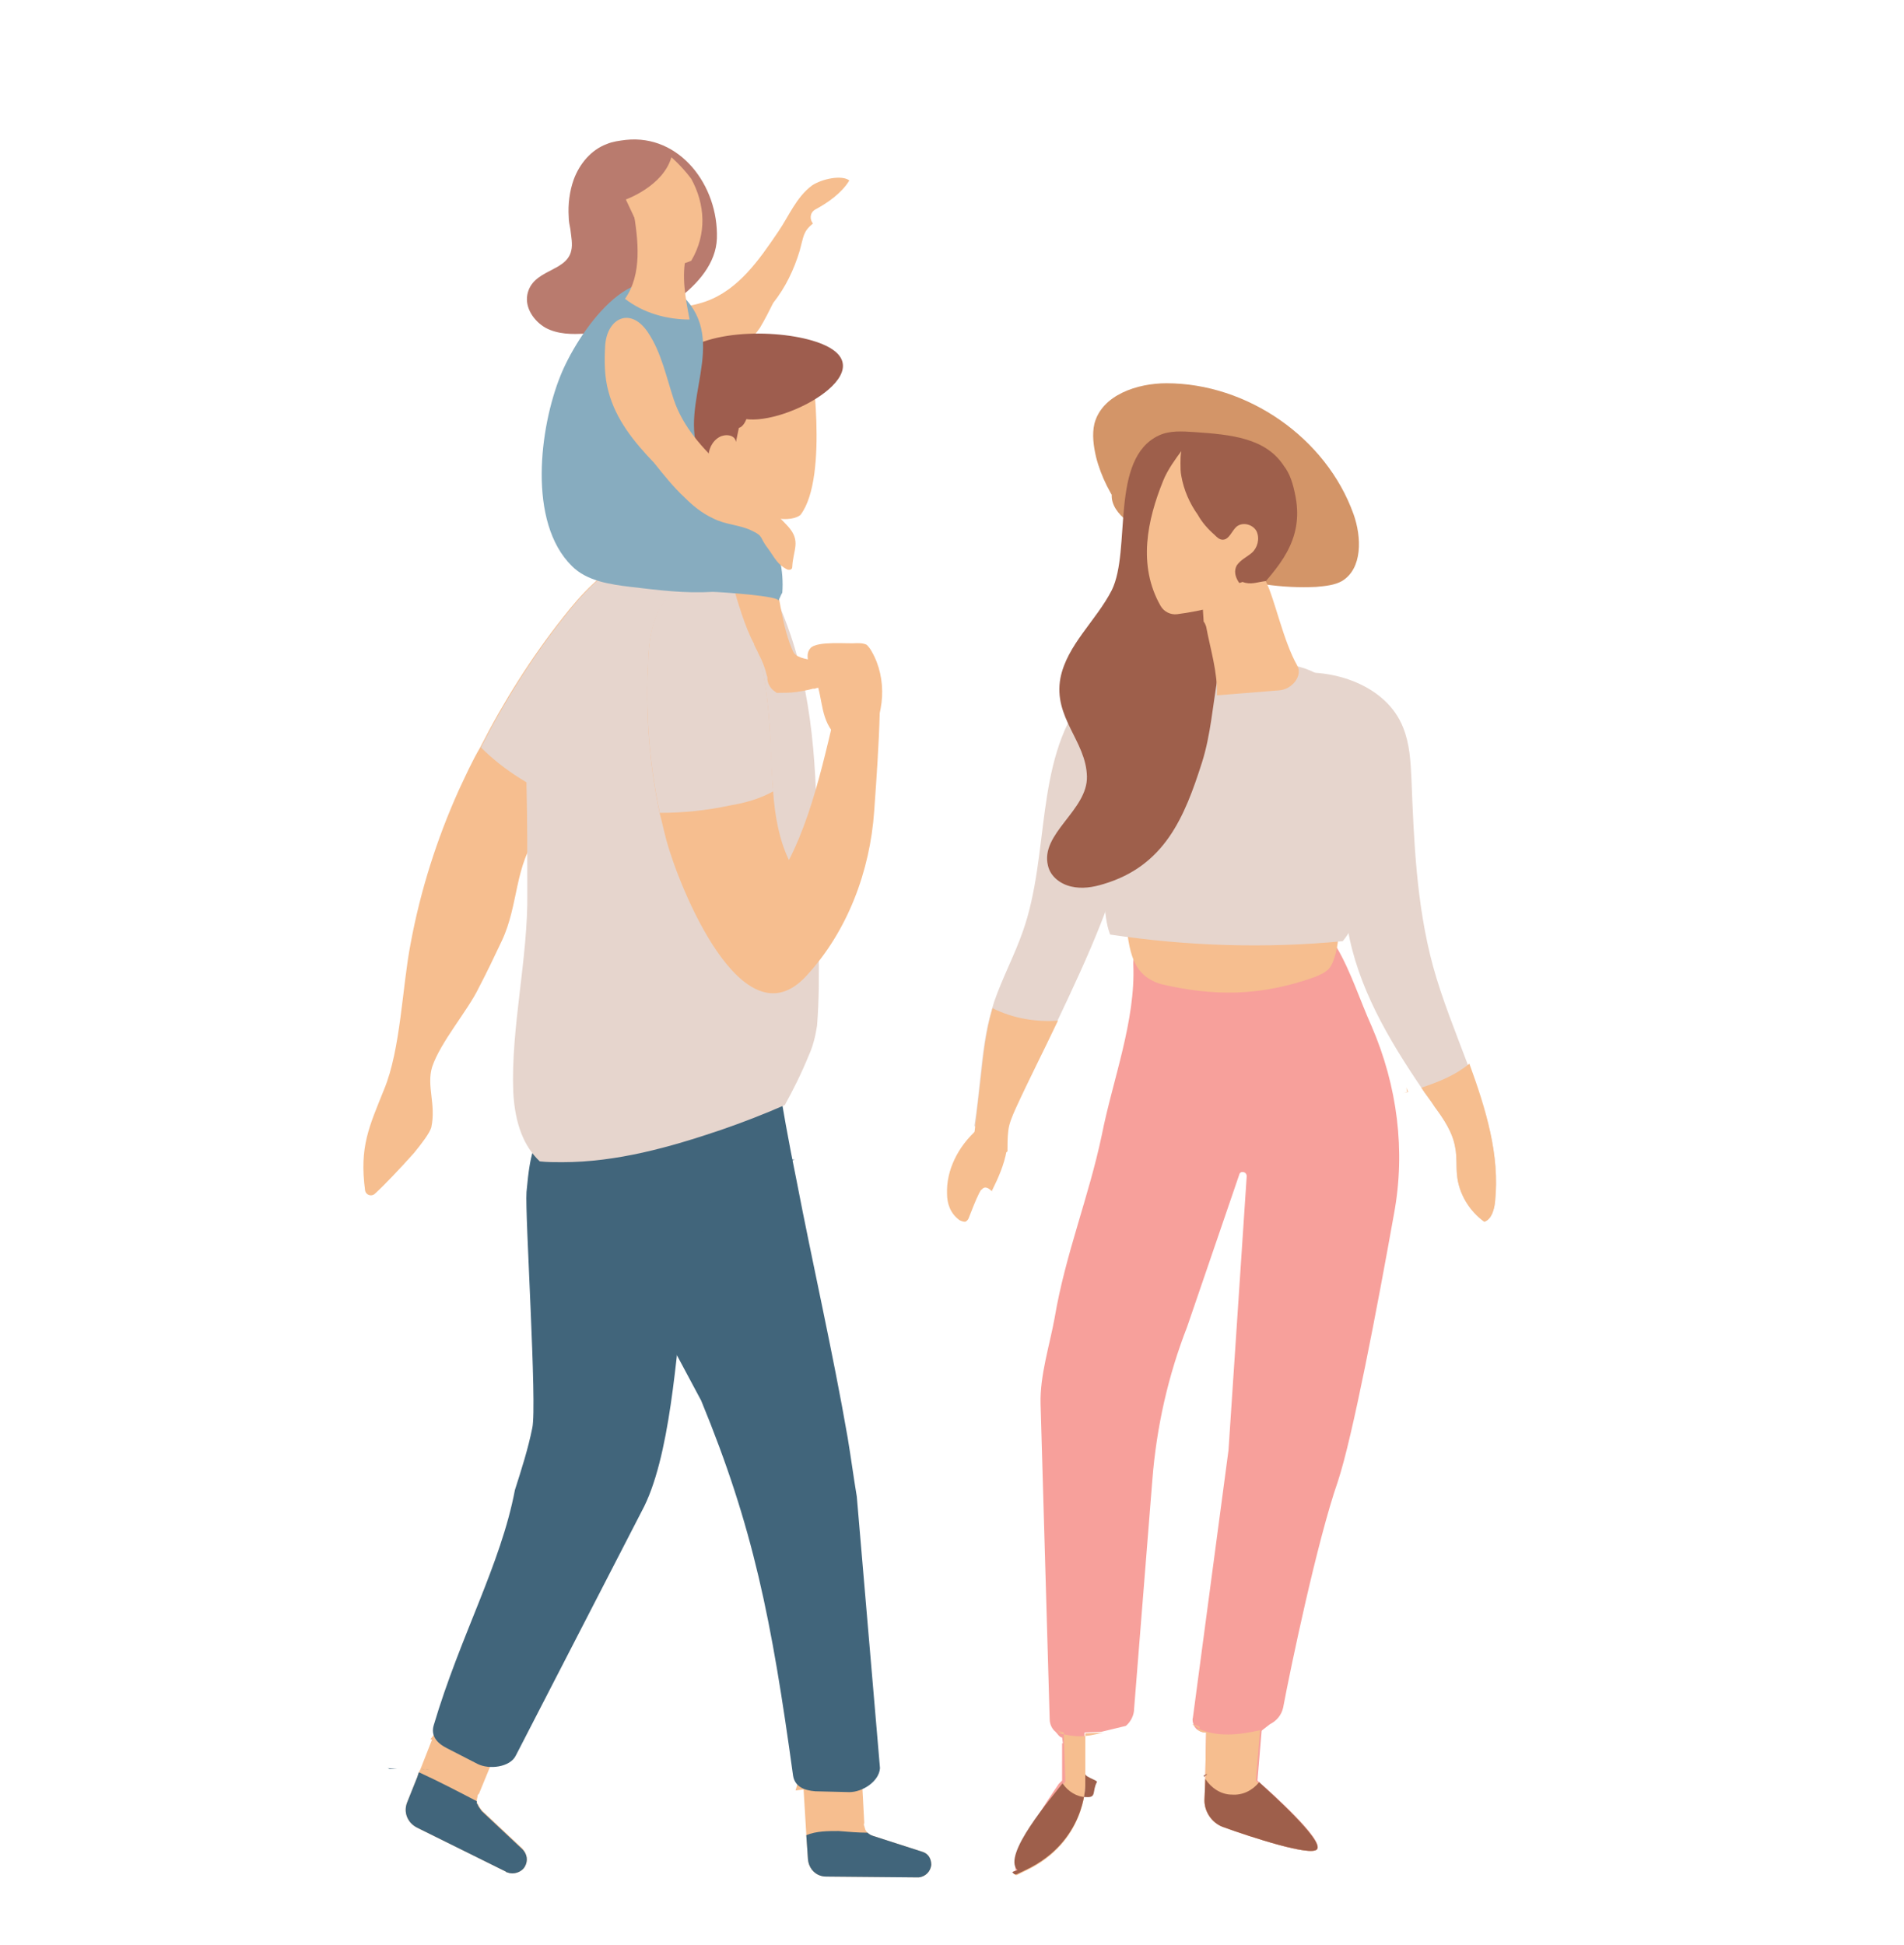 <?xml version="1.0" encoding="UTF-8"?> <!-- Generator: Adobe Illustrator 22.0.0, SVG Export Plug-In . SVG Version: 6.00 Build 0) --> <svg xmlns="http://www.w3.org/2000/svg" xmlns:xlink="http://www.w3.org/1999/xlink" x="0px" y="0px" viewBox="0 0 230 235" style="enable-background:new 0 0 230 235;" xml:space="preserve"> <style type="text/css"> .st0{fill:#F9A183;} .st1{fill:#41657C;} .st2{fill:#DFECFE;} .st3{fill:#87ACBF;} .st4{fill:#9E5F4B;} .st5{fill:#865843;} .st6{fill:#9E5D4E;} .st7{fill:#BAC4FD;} .st8{fill:#E96C5A;} .st9{fill:#856C58;} .st10{fill:#7089A1;} .st11{fill:#41657B;} .st12{fill:#FED692;} .st13{fill:#DED1C1;} .st14{fill:#013955;} .st15{fill:#D87C63;} .st16{fill:#65372F;} .st17{opacity:0.42;} .st18{opacity:0.51;} .st19{fill:#61342E;} .st20{fill:#FFFFFF;} .st21{fill:#E3605B;} .st22{fill:#78CDD0;} .st23{opacity:0.46;} .st24{opacity:0.48;} .st25{fill:#B97B6E;} .st26{fill:#C9DCF2;} .st27{fill:#F7A09C;} .st28{fill:#5193A2;} .st29{fill:#B3DCE0;} .st30{opacity:0.39;} .st31{opacity:0.25;} .st32{fill:#814F3B;} .st33{fill:#B3CD5D;} .st34{fill:#82B1AA;} .st35{fill:#EDDDAB;} .st36{fill:#C3DCA5;} .st37{fill:#F2DAD8;} .st38{fill:#DBBCBA;} .st39{fill:#B2B2B2;} .st40{fill:#FCC545;} .st41{fill:#B47C6F;} .st42{fill:#F6BE8F;} .st43{fill:#D39568;} .st44{fill:#F7A09B;} .st45{fill:#FFE7E4;} .st46{fill:#E6D5CD;} .st47{opacity:0.6;} .st48{fill:#F7B690;} .st49{fill:#78BCC2;} .st50{fill:#AD6953;} .st51{fill:#F67B6B;} </style> <g id="Layer_3"> </g> <g id="Layer_1"> <g> <g> <g> <g> <path class="st42" d="M84.7,72.2c-0.3,2.3-1.4,4.8-2.4,6.5c-0.7,1.3-1.4,2.5-2.2,3.7c-1,1.6-2.1,3.2-3.3,4.7 c-3.6,4.8-8,9-11.7,13.6c-3,3.8-2.4,8.6-4.5,13c-0.9,1.9-1.8,3.8-2.8,5.7c-1.3,2.7-4.6,6.5-5.6,9.5c-0.7,2.3,0.5,4.5-0.1,7.3 c-0.2,0.7-1.2,2-2.1,3.1c-1.7,1.9-3.5,3.8-4.7,4.9c-0.4,0.4-1.1,0.2-1.2-0.4c-0.7-5.3,0.5-7.7,2.3-12.2 c2-4.8,2.2-12.5,3.2-17.6c1.2-6.5,3.2-12.7,5.8-18.5c0.8-1.7,1.6-3.5,2.6-5.2c2.8-5.5,6.2-10.9,10-15.7 c2.2-2.8,4.7-5.6,8.1-7.1c2.5-1.1,6-1.3,7.6,0.8c0.5,0.6,0.8,1.4,0.9,2.1C84.7,71,84.7,71.6,84.7,72.2z"></path> </g> </g> <g> <g> <path class="st46" d="M84.7,72.2c-0.3,2.3-1.4,4.8-2.4,6.5c-0.7,1.3-1.4,2.5-2.2,3.7c-1,1.6-2.1,3.2-3.3,4.7 c-2.6,3.5-5.5,6.6-8.5,9.7c-3.8-1.5-7.4-3.7-10.2-6.5c2.8-5.5,6.2-10.9,10-15.7c2.2-2.8,4.7-5.6,8.1-7.1c2.5-1.1,6-1.3,7.6,0.8 c0.5,0.6,0.8,1.4,0.9,2.1C84.7,71,84.7,71.6,84.7,72.2z"></path> </g> </g> </g> <g> <g> <path class="st42" d="M98.1,22.4c-1.9,1.4-2.8,3.7-4.1,5.6c-2.3,3.4-4.8,7-8.7,8.4c-2.5,0.9-5.3,0.8-7.8,1.8 c-0.4,0.2-0.9,0.5-1.1,0.9c-0.2,0.6,0.1,1.2,0.6,1.6c0.5,0.3,1.1,0.5,1.7,0.6c1.2,0.2,2.4,0.3,3.6,0.4l-2.1,2 c1.4-1.1,3.6-1.1,5.4-1.5c0.3-0.1,0.6-0.2,0.8-0.3c0.2,0,0.5,0,0.7,0c1,0,2.1,0,3-0.5c0.7-0.4,1.2-1.1,1.7-1.8 c0.6-1,1.1-2,1.6-3c1.5-1.9,2.5-4,3.2-6.3c0.5-1.8,0.4-2.3,1.6-3.3c-0.4-0.5-0.4-1.3,0.3-1.7c1.5-0.8,3.2-2,4.1-3.5 C101.7,21.1,99.3,21.6,98.1,22.4z"></path> </g> </g> <g> <g> <path class="st42" d="M96.1,216.3C96.1,216.3,96.1,216.4,96.1,216.3c3.1-0.4,6.2-0.8,9.3-1.1c-0.1-0.3-0.1-0.5,0-0.8 c0-0.1,0.1-0.3,0.2-0.4l-0.3-7l-8.4-2.3l0.2,8.1L96.1,216.3z"></path> </g> </g> <g> <g> <path class="st42" d="M112.5,225.3c-0.1,0.8-0.7,1.4-1.5,1.5c-0.1,0-0.1,0-0.2,0l-11-0.1c-1.2,0-2.1-0.9-2.2-2.1l-0.2-2.9l0-0.1 L97,215l7.1-0.4l0.3,5.6c0,0.1-0.1,0.2,0,0.4c0.1,0.3,0.1,0.5,0.3,0.7c0,0,0.1,0.1,0.1,0.1c0,0,0,0,0,0c0.2,0.2,0.4,0.3,0.7,0.4 l5.9,1.9C112.1,223.9,112.5,224.5,112.5,225.3z"></path> </g> </g> <g> <g> <path class="st11" d="M79.3,140.1c0.1-0.4,0.3-0.7,0.8-0.9c0,0,0.1,0,0.1,0h-1.4L79.3,140.1z"></path> </g> </g> <g> <g> <path class="st11" d="M103.5,180.8c-0.4-2.4-0.7-4.7-1.1-7.1c-1.8-10.4-4.2-20.8-6.2-31.2c-0.9-4.4-1.7-8.8-2.4-13.3l-7.6-0.7 c-5.4,1.8-11.2,3-16.9,3.3c-1.2,0.5-2.5,1-3.9,1.3l19.3,36.1c6.3,15.3,8.5,26.4,11.1,45.3c0.2,1.3,1.3,1.8,2.7,1.9l4.1,0.1 c1.6,0,3.6-1.3,3.7-2.9L103.5,180.8z"></path> </g> </g> <g> <g> <path class="st11" d="M93.6,139.9c-0.6,0.4-1.2,0.7-1.8,1.1c1.4-0.2,2.8-0.5,4.2-0.9L93.6,139.9z"></path> </g> </g> <g> <g> <path class="st42" d="M52,210.1C52,210.1,52,210.2,52,210.1c3,1,5.9,2,8.8,3.1c0-0.3,0.2-0.5,0.3-0.8c0.1-0.1,0.2-0.2,0.3-0.3 l2.8-6.5l-6.6-5.7l-3.4,7.4L52,210.1z"></path> </g> </g> <g> <g> <path class="st42" d="M63.4,225.5c-0.4,0.7-1.4,1-2.1,0.7c-0.1,0-0.1,0-0.2-0.1l-10.7-5.3c-1.2-0.6-1.7-1.9-1.2-3.1l1.2-3 l0.2-0.6l0.2-0.4l0,0l2.2-5.6l7.2,2.9l-2.3,5.6c0,0.1-0.2,0.2-0.2,0.3c0,0.2-0.1,0.4-0.1,0.6c0,0.1,0,0.1,0,0.2 c0,0.1,0,0.1,0.1,0.2c0.1,0.3,0.3,0.5,0.5,0.8l4.9,4.6C63.7,224,63.8,224.8,63.4,225.5z"></path> </g> </g> <g> <g> <path class="st11" d="M64.3,172.5c0.6-2.7-0.9-25.8-0.7-28.5c0.5-5.6,0.9-4.2,1.8-9.8c0.8-5.2,2-0.2,4.1-5 c1.1-2.5,2.3-5,3.6-7.4l16.7,10.1l-7.2,24.2c-0.9,7.2-1.6,20.1-5.1,26.5l-15.2,29.5c-0.7,1.4-3.2,1.7-4.6,1l-3.7-1.9 c-1.2-0.6-2-1.5-1.6-2.8c3.2-10.8,8.1-19.4,9.8-28.4C63,177.5,63.8,175,64.3,172.5z"></path> </g> </g> <g> <g> <path class="st46" d="M62,131.9c0.2,3.9,1.3,6.6,3.2,8.4c0.9,0.1,1.8,0.1,2.7,0.1c6.6,0,13-1.8,19.2-3.9c2.6-0.9,5.2-1.9,7.7-3 c1-1.8,2-3.8,2.9-6c0.5-1.1,0.8-2.3,1-3.6c0.5-6.3,0-13,0-19.6c0-9.3-0.2-18.7-3.2-27.6c-1.9-5.6-5.6-13.5-12.4-14.1 c-1.6-0.1-3.2,0.3-4.5,1.3C69.1,71.2,63.4,83,63.6,94.8c0.1,4.3,0.1,8.7,0.1,13C63.8,115.8,61.7,124.1,62,131.9z"></path> </g> </g> <g> <g> <path class="st42" d="M84,55.8c2.1-0.2,8.6,2.7,9.3,3.2c-3.7,4.7-2.2,6.3-0.5,9.2c-0.6,1.4-1.4,2.7-2.2,3.9 c-2.9-0.5-5.7-1.9-7.8-4C78.3,63.7,82.3,60.9,84,55.8z"></path> </g> </g> <g> <g> <path class="st42" d="M83.4,56.1c0.1-0.2,0.3-0.3,0.6-0.3L83,57L83.4,56.1z"></path> </g> </g> <g> <g> <path class="st10" d="M84.1,61.5l-1.8-0.2C82.9,61.2,83.5,61.3,84.1,61.5z"></path> </g> </g> <g> <g> <path class="st42" d="M97.9,43c0,0,2.3,14.6-1.2,19.2c0,0-2.3,2.3-10.2-2.9c-7.9-5.2,2.3-14.1,2.3-14.1L95,43H97.9z"></path> </g> </g> <g> <g> <path class="st6" d="M82,60.7c4.2,3.7,6.2-2.9,5.5-3.1c-1-0.3-1.8-1.2-1.9-2.2c-0.1-1,0.4-2.1,1.3-2.6c0.7-0.4,1.9-0.3,2,0.6 c0.2-1,0.4-1.9,0.6-2.9c4.6,1.4,17.7-5.6,9.9-8.9c-4.2-1.8-13.9-2.1-17.6,1.5c-3.6,3.6,0.4,11.5,0,16.1c0,0.6-0.1,1.2,0.1,1.7 c0.2,0.5,0.9,0.9,1.4,0.7L82,60.7z"></path> </g> </g> <g> <g> <path class="st6" d="M88.1,48.7c0.1,0.7,0.3,1.5,0.4,2.2c0.1,0.3,0.1,0.6,0.3,0.7c0.6,0.4,1.2-0.4,1.4-1.1 c0.4-1.5,0.6-3,0.7-4.5c-1.4,0.1-2.6,1.3-2.7,2.7L88.1,48.7z"></path> </g> </g> <g> <g> <path class="st42" d="M105.6,98c-0.5,7.2-3.2,14.5-8.2,19.9c-7.7,8.4-15.4-10.8-16.9-16.4c-0.3-1.1-0.5-2.1-0.8-3.2 c-1.1-5.2-1.6-10.5-1.5-15.9c0-0.9,0.1-1.8,0.1-2.7c0.1-2.4,0.5-4.9,1.8-6.8c0.7-1,1.5-1.6,2.3-2c2.3-1,4.9,0,6.6,2.5 c3,4.3,3.7,9.8,4,15c0.1,2.4,0.2,4.8,0.4,7.3c0.2,2.8,0.7,5.7,1.9,8.2c3.5-6.8,4.9-15.7,6.9-23.1l3.7,0.4 C106.9,81.2,105.7,96.5,105.6,98z"></path> </g> </g> <g> <g> <path class="st42" d="M105.3,78.7c1.9,3.3,1.6,7.7-0.5,10.8c-1.4,2-2.2,1-3.6-0.4c-2.2-2.1-1.7-4.5-2.7-7.1 c-0.4-1-1.5-2.7-0.6-3.7c0.8-0.9,4.5-0.5,5.6-0.6c0.4,0,0.8,0,1.2,0.2C105,78.2,105.2,78.5,105.3,78.7z"></path> </g> </g> <g> <g> <path class="st46" d="M93.4,95.6c-1.6,0.9-3.4,1.4-5.2,1.7c-2.8,0.6-5.6,0.9-8.5,0.9c-1.1-5.2-1.6-10.5-1.5-15.9 c0-0.9,0.1-1.8,0.1-2.7c0.1-2.4,0.5-4.9,1.8-6.8c0.7-1,1.5-1.6,2.3-2c2.3-1,4.9,0,6.6,2.5c3,4.3,3.7,9.8,4,15 C93.2,90.7,93.2,93.2,93.4,95.6z"></path> </g> </g> <g> <g> <path class="st11" d="M112.5,225.3c-0.1,0.8-0.7,1.4-1.5,1.5c-0.1,0-0.1,0-0.2,0l-11-0.1c-1.2,0-2.1-0.9-2.2-2.1l-0.2-2.9 c1.2-0.5,2.6-0.5,3.9-0.5c1.2,0.1,2.4,0.2,3.5,0.2c0,0,0,0,0,0c0.2,0.2,0.4,0.3,0.7,0.4l5.9,1.9 C112.1,223.9,112.5,224.5,112.5,225.3z"></path> </g> </g> <g> <g> <path class="st11" d="M47.1,213.7c-0.1,0-0.2-0.1-0.3-0.1l1.2,0.1C47.7,213.7,47.4,213.7,47.1,213.7z"></path> </g> </g> <g> <g> <path class="st11" d="M50.8,213.7l-0.1,0C50.8,213.7,50.8,213.7,50.8,213.7c0.4,0,0.7,0.1,1.1,0.1L50.8,213.7z"></path> </g> </g> <g> <g> <path class="st11" d="M63.4,225.5c-0.4,0.7-1.4,1-2.1,0.7c-0.1,0-0.1,0-0.2-0.1l-10.7-5.3c-1.2-0.6-1.7-1.9-1.2-3.1l1.2-3 l0.2-0.6c2.4,1.1,4.7,2.3,7,3.5c0,0.1,0,0.1,0,0.2c0,0.1,0,0.1,0.1,0.2c0.1,0.3,0.3,0.5,0.5,0.8l4.9,4.6 C63.7,224,63.8,224.8,63.4,225.5z"></path> </g> </g> <g> <g> <g> <path class="st42" d="M100.4,80.3L100.4,80.3c-0.6-0.2-1.3-0.4-2-0.5c-1.2-0.2-2.3-0.4-2.6-1.1c-1.2-2.6-1.8-6.8-2.3-10.5 c-0.1-0.4-0.1-0.7-0.2-1.1c-1.7,0.8-3.4,1.5-5.2,2c0.1,0.3,0.2,0.5,0.2,0.8c0.8,2.8,1.7,5.9,2.8,7.9c0,0,0,0.1,0,0.1 c0.6,1.2,1.2,2.3,1.5,3.6c0,0.1,0.1,0.2,0.1,0.4l0,0.2c0.1,0.7,0.5,1.2,1,1.5l0.1,0.1l0.2,0c0.7,0,1.4,0,2.2-0.1 c0.6-0.1,1.3-0.2,2-0.4c0,0,0.1,0,0.1,0l0.1,0c0.1,0,0.2-0.1,0.4-0.1c0.1-0.1,0.4-0.2,0.7-0.3c0.3-0.1,0.5-0.2,0.7-0.3l0.1,0 c0.1,0,0.2-0.1,0.3-0.1l0.1,0l0.1,0c0.3-0.3,0.4-0.7,0.3-1.1C101.1,80.8,100.8,80.5,100.4,80.3z"></path> </g> </g> <g> <g> <path class="st25" d="M68.7,26.2c-0.1-1.5,0.1-3.1,0.6-4.5c0.7-1.9,2.1-3.6,4-4.3c0.7-0.3,1.5-0.4,2.3-0.5 c6.5-0.7,11.2,5.5,11,11.9c-0.1,3-2.3,5.5-4.7,7.3c-3.3,2.4-7.2,3.8-11.2,4.2c-1.6,0.1-3.3,0.1-4.8-0.7c-1.4-0.8-2.5-2.4-2.2-4 c0.6-3.1,4.7-2.7,5.3-5.3c0.2-0.8,0-1.7-0.1-2.6C68.8,27.2,68.7,26.7,68.7,26.2z"></path> </g> </g> <g> <g> <path class="st3" d="M92.7,63.8c-0.2-0.4-0.4-0.7-0.6-1.1c-2-2.3-6.4-5-7.6-7.8c-2.6-6.1,3.6-13.6-2-19.1 c-5.9-5.9-12.9,4.8-14.8,9.6c-2.5,6.2-4,17.7,1.4,23c1.8,1.8,4.6,2.2,7.1,2.5c3.4,0.4,6.5,0.8,9.9,0.6c0.6,0,8.4,0.5,7.9,1.1 c0.2-0.3,0.3-0.7,0.5-1C94.7,68.9,94.1,66.3,92.7,63.8z"></path> </g> </g> <g> <g> <path class="st42" d="M83.5,31.5c1.9-3.2,1.7-6.8,0-9.9C82.3,20,81.1,19,81.1,19c-1,3.5-5.5,5.1-5.5,5.1l1.6,3.4 c0.6,1.2,0.9,2.5,1,3.8c1.4,0.6,2.8,0.7,4.3,0.7l-0.1-0.1C82.3,31.9,82.8,31.8,83.5,31.5z"></path> </g> </g> <g> <g> <path class="st42" d="M76.5,25.4c0.6,3.6,1.1,7.7-1,10.7c2.2,1.7,5,2.5,7.8,2.5c-0.5-2.6-1-5.2-0.4-7.8c0.3-1.2,0.8-2.6,0-3.6 c-0.3-0.4-0.7-0.6-1.1-0.8c-0.8-0.4-1.7-0.8-2.6-1c-0.5-0.1-1-0.2-1.5-0.1s-0.9,0.5-0.9,1c0,0.1,0,0.2,0.1,0.3 c0.1,0,0.2-0.1,0.1-0.2L76.5,25.4z"></path> </g> </g> </g> <g> <g> <path class="st42" d="M82.7,60.1c1,1,2.1,1.9,3.4,2.5c1.5,0.8,3.3,0.8,4.7,1.5c1.5,0.7,0.9,0.8,2,2.2c0,0,0,0,0,0 c0.8,1.1,1.1,1.9,2.3,2.5c0.3,0.1,0.6,0,0.6-0.3c0.1-2.1,1.1-3.1-0.5-4.9c-4.5-4.9-11.6-8.8-13.8-15.3c-0.9-2.7-1.5-5.7-3.1-8.1 c-2.1-3.2-5-1.8-5.2,1.6c-0.1,1.8-0.1,3.7,0.4,5.5c0.9,3.4,3.1,6.1,5.5,8.6C80.2,57.4,81.4,58.9,82.7,60.1z"></path> </g> </g> </g> <g> <g> <g> <path class="st43" d="M135.7,61.9c-1.5-2-2.7-4.3-3.3-6.7c-0.3-1.3-0.5-2.7-0.2-4c0.9-3.5,5.2-4.9,8.7-4.9 c9.8,0,19.3,6.6,22.6,15.8c1,2.8,1.1,6.6-1.4,8.1c-0.9,0.5-2,0.6-3.1,0.7c-8.3,0.4-16.7-2.5-22.9-8c-1-0.8-1.9-1.9-1.8-3.2 L135.7,61.9z"></path> </g> </g> <g> <g> <g> <path class="st44" d="M168.4,146.6c-2,11.2-5,27-6.8,32.4c-2.5,7.2-5.7,22.5-6.6,27.3c-0.2,0.9-0.8,1.6-1.6,2 c0,0-0.9,0.7-0.9,0.7l-0.1,0.1l-0.5,6c0,0,0.1,0.1,0.2,0.2c1.3,1.1,7.9,7,7,8.1c-0.7,0.9-7.8-1.4-11.4-2.7 c-1.3-0.5-2.2-1.8-2.2-3.2l0.1-2.6l0-0.4l0-0.1l0.1-5.1c-0.4,0-0.7-0.1-1-0.3c-0.2-0.1-0.3-0.3-0.4-0.4c0-0.1-0.1-0.1-0.1-0.2 c-0.1-0.3-0.2-0.6-0.1-0.9l4.3-32.3l2.2-33.1c0-0.6-0.8-0.7-0.9-0.2l-6.3,18.4c-2.3,5.9-3.7,12.1-4.2,18.5l-2.2,27.6 c0,0.8-0.4,1.6-1,2.1l-2.9,0.7l-2.1,0.1v6.4c0,0,0,6.8-7.2,10.2c-1.3,0.6-1.1,0.7-1.4,0.3c-0.1-0.1,0.3-0.2,0.3-0.3 c-0.7-1.8,4.1-8.8,5.2-10.4c0.2-0.2,0.4-0.4,0.4-0.4v-5.9v1.4h0.1c0,0-0.1-0.7-0.1-0.7c-0.3,0-0.6-0.5-0.8-0.7 c-0.4-0.3-0.7-0.9-0.7-1.5c0,0-1.1-38.1-1.1-38.1c-0.1-3.4,1.1-7.1,1.7-10.4c1.3-7.7,4.1-14.5,5.7-22.1 c1.3-6.6,4.1-13.8,3.8-20.6c-0.1-1.8,1.4-2.6,3-2.8c2.1-0.3,4.2,0,6.3-0.1c4.6-0.1,12.7-3.8,15.3,0.9c1.7,2.9,2.8,6.4,4.2,9.5 C168.8,131.2,169.8,139,168.4,146.6z"></path> </g> </g> <g> <g> <path class="st42" d="M127.6,209c0.3,0.1,0.6,0.2,0.9,0.3C128.2,209.3,127.9,209.2,127.6,209z"></path> </g> </g> <g> <g> <path class="st42" d="M133.2,209.3l-2.1,0.1v6.4c0,0,0,6.8-7.2,10.2c-1.3,0.6-1.1,0.7-1.4,0.3c-0.1-0.1,0.3-0.2,0.3-0.3l0.2,0 c-0.7-1.8,4.2-8.8,5.4-10.4c0.2-0.2,0.3-0.4,0.3-0.4l-0.2-5.8v-0.1c0,0-0.9,0-0.8,0C129.7,209.9,131.1,209.9,133.2,209.3z"></path> </g> </g> <g> <g> <path class="st42" d="M144.9,208.6c0,0.1,0,0.1,0,0.2c-0.1-0.1-0.3-0.1-0.4-0.2l0,0c-0.2-0.1-0.3-0.2-0.5-0.3l0.4,0.1 L144.9,208.6z"></path> </g> </g> <g> <g> <path class="st42" d="M159.1,223.4c-0.7,0.9-7.8-1.4-11.4-2.7c-1.3-0.5-2.2-1.8-2.2-3.2l0.1-2.6l0-0.4l0-0.1l0.1-5.1 c-0.4,0-0.7-0.1-1-0.3c0-0.1,0-0.1,0-0.2c2.3,1.1,5,0.8,7.6,0.2l-0.1,0.1l-0.5,6c0,0,0.1,0.1,0.2,0.2 C153.3,216.4,159.9,222.3,159.1,223.4z"></path> </g> </g> <g> <g> <path class="st6" d="M128.4,215.5l-0.1-0.2C128.3,215.4,128.3,215.4,128.4,215.5z"></path> </g> </g> <g> <g> <path class="st4" d="M131.1,214.3v1.4c0,0,0,6.8-7.2,10.2c-1.3,0.6-1.2,0.7-1.6,0.3c-0.1-0.1,0.6-0.2,0.6-0.3v0 c-1.9-1.8,4.2-8.8,5.4-10.4c0,0,0.1,0,0.1,0c0.6,0.9,1.7,1.6,2.8,1.6c1.3,0.1,0.7-0.7,1.3-1.8 C132.7,215.1,131.1,214.7,131.1,214.3z"></path> </g> </g> <g> <g> <path class="st6" d="M145.6,214.5c0,0-0.1,0.1-0.1,0.2c0-0.1-0.1-0.1-0.1-0.2l0.2-0.1l0.2-0.1 C145.8,214.4,145.7,214.5,145.6,214.5z"></path> </g> </g> <g> <g> <path class="st4" d="M159.1,223.4c-0.7,0.9-7.8-1.4-11.4-2.7c-1.3-0.5-2.2-1.8-2.2-3.2l0.1-2.6c0.7,1.1,1.9,1.9,3.2,1.9 c1.3,0.1,2.5-0.5,3.3-1.5C153.3,216.4,159.9,222.3,159.1,223.4z"></path> </g> </g> <g> <g> <path class="st42" d="M149.4,119.9c3.2-0.1,6.5-0.8,9.5-1.9c0.7-0.3,1.4-0.6,1.8-1.2c0.7-1,1.5-4.7,0.5-5.7 c-0.4-0.4-1-0.4-1.5-0.3c-5.5,0.2-11,0.4-16.5,0.6c-1.2,0-2.5,0.1-3.7-0.1c-1.3-0.2-2.5-0.8-3.7-0.9c0.7,3.6,0.4,7.3,4.5,8.5 C143.3,119.6,146.3,120,149.4,119.9z"></path> </g> </g> <g> <g> <path class="st51" d="M155.3,81.6c0,0,0.1,0.1,0.1,0.1l-0.4,0.6C155.1,82.1,155.2,81.8,155.3,81.6z"></path> </g> </g> <g> <g> <path class="st46" d="M180.6,145.2c-0.1,0.9-0.4,2.1-1.3,2.4c-1.8-1.3-3.1-3.4-3.3-5.7c-0.1-1.1,0-2.1-0.2-3.2 c-0.3-1.9-1.4-3.5-2.5-5c-0.5-0.8-1.1-1.5-1.6-2.3c-4-5.9-7.7-12.2-8.9-19.2c-0.8-4.6-0.5-9.4-0.8-14 c-0.2-4.7-1.3-9.5-4.1-13.4c-0.8-1.1-1.7-2-2.5-3.1l0.2-0.3c5.4-0.8,11.9,1.4,13.9,6.5c0.8,2,0.9,4.1,1,6.2 c0.3,7.6,0.6,15.2,2.6,22.6c1.1,4,2.7,7.9,4.2,11.9C179.5,134,181.2,139.5,180.6,145.2z"></path> </g> </g> <g> <g> <path class="st46" d="M145.7,79.2c-0.4,0-0.3,0.8,0,0.6l-0.4,0.6c-3,0.3-5.9,0.6-8.9,1c-1,0.1-2.1,0.2-3.1,0.7 c-1,0.5-1.8,1.4-2.5,2.3c-5.8,7.8-4,18.8-7.2,28c-1,2.9-2.5,5.7-3.5,8.6c-0.1,0.3-0.2,0.7-0.3,1c-0.8,2.7-1.1,5.5-1.4,8.3 c-0.2,1.9-0.4,3.8-0.7,5.7c1,0.9,2.5,1.3,4,1.4c0-0.2,0-0.4,0-0.7c0.1-0.9,0.5-1.8,0.9-2.7c1.6-3.5,3.4-7,5.1-10.6 c3.8-8,7.5-16,9.1-24.7c0.7-3.4,1-6.8,2.1-10.1c1.1-3.2,3.1-6.4,6.2-7.9c0.3-0.2,0.7-0.3,0.9-0.7 C146.3,79.7,146.1,79.2,145.7,79.2z"></path> </g> </g> <g> <g> <path class="st46" d="M164.8,107.5c0-0.1,0-0.1,0-0.2c-0.1-5.9-0.6-11.8-1.4-17.7c-0.3-2.6-1.1-5.4-3-7.2 c-1.2-1.2-2.9-1.8-4.6-2.1c-6.9-1.6-13.9,0.4-20.7,2.4c0.9,8.4,0.3,17-1.7,25.2c0,0.3,0,0.6,0,0.9c0.1,1.3,0.2,2.8,0.7,4.1 c9.3,1.4,18.8,1.7,28.1,0.8C163.7,111.9,164.3,109.6,164.8,107.5z"></path> </g> </g> <g> <g> <path class="st46" d="M133.7,82.3l0.7,0.5c0.2-0.1,0.5-0.1,0.7-0.2c0-0.2,0-0.3,0-0.5C134.7,82.2,134.2,82.3,133.7,82.3z"></path> </g> </g> <g> <g> <path class="st42" d="M169.9,131.3c0,0.2,0.1,0.4,0.2,0.6c-0.2,0.1-0.5,0.1-0.7,0.2l0.6-0.2 C169.9,131.7,169.9,131.5,169.9,131.3z"></path> </g> </g> <g> <g> <path class="st42" d="M180.6,145.2c-0.1,0.9-0.4,2.1-1.3,2.4c-1.8-1.3-3.1-3.4-3.3-5.7c-0.1-1.1,0-2.1-0.2-3.2 c-0.3-1.9-1.4-3.5-2.5-5c-0.5-0.8-1.1-1.5-1.6-2.3c2.1-0.7,4.1-1.5,5.8-2.9C179.5,134,181.2,139.5,180.6,145.2z"></path> </g> </g> <g> <g> <g> <path class="st42" d="M121.7,139.1c0-0.8,0-1.7,0.1-2.5c0.1-0.9,0.5-1.8,0.9-2.7c1.6-3.5,3.4-7,5.1-10.6 c-2.7,0.2-5.5-0.3-7.9-1.5c-0.8,2.7-1.1,5.5-1.4,8.3c-0.3,2.6-0.6,5.1-0.9,7.7C118.6,139.3,120.3,140.1,121.7,139.1z"></path> </g> </g> <g> <g> <g> <path class="st42" d="M119.8,143.9C119.9,143.9,119.9,144,119.8,143.9c0.8-1.6,1.5-3.2,1.8-4.9c0-0.1,0-0.2,0-0.2 c0-0.6-0.1-1.3-0.7-1.7l0.2,0.1c-0.5-0.5-1.3-0.9-2.1-1c-0.2,0-0.4-0.1-0.6,0c-0.1,0-0.2,0.1-0.3,0.2c-2.4,2.1-3.8,5-3.7,7.8 c0,1.2,0.4,2.4,1.5,3.2c0.2,0.1,0.4,0.2,0.7,0.2c0.2-0.1,0.3-0.2,0.4-0.4c0.4-1,0.8-2.1,1.3-3.1c0.1-0.1,0.1-0.3,0.3-0.4 C119,143.2,119.5,143.6,119.8,143.9z"></path> </g> </g> </g> </g> <g> <g> <path class="st4" d="M155.1,56.3c-2.2-3.4-6.4-3.8-10.8-4.1c-1.5-0.1-3-0.2-4.3,0.4c-6,2.8-3.3,13.8-5.7,18.7 c-1.9,3.7-5.4,6.6-6.2,10.6c-0.9,4.8,3.1,7.6,3.2,11.9c0.1,4.1-5.7,6.9-4.7,10.8c0.3,1.3,1.5,2.2,2.8,2.5 c1.3,0.3,2.6,0.1,3.9-0.3c7.4-2.2,9.8-8.1,11.9-14.7c2.1-6.6,1-14.5,6-20c3.3-3.6,6.3-6.8,5.3-12.1 C156.2,58.4,155.8,57.2,155.1,56.3z"></path> </g> </g> <g> <g> <g> <path class="st42" d="M151.2,66.8c0.7-0.6,1-1.7,0.6-2.6c-0.4-0.8-1.6-1.2-2.4-0.6c-0.6,0.5-0.9,1.6-1.7,1.6 c-0.4,0-0.7-0.3-1-0.6c0,0,0,0,0,0c0,0,0,0,0,0c-0.8-0.7-1.5-1.5-2-2.4c-1-1.4-1.7-3-2-4.7c-0.1-0.5-0.1-1-0.1-1.5 c0-0.5,0-1,0.1-1.5c-0.6,0.8-1.7,2.3-2.2,3.6c-1.9,4.7-3.1,10.2-0.3,15.1c0.4,0.7,1.2,1.1,2,1c0,0,0,0,0,0 c3.1-0.4,6.1-1.2,8.9-2.4c-1.1-0.8-2.4-2.2-1.7-3.5C149.9,67.6,150.6,67.3,151.2,66.8z"></path> </g> </g> </g> <g> <g> <path class="st42" d="M156.7,80.4c-1.7-3-2.7-8-3.8-10.2c-1,0.1-1.8,0.5-2.8,0.1l-4.9,1.7l0.2,3.1c0.1,0.1,0.2,0.3,0.3,0.6 c0.5,2.7,1.4,5.5,1.3,8.3l7.5-0.6C156.1,83.3,157.4,81.6,156.7,80.4z"></path> </g> </g> </g> </g> </g> <g id="Layer_2"> </g> </svg> 
